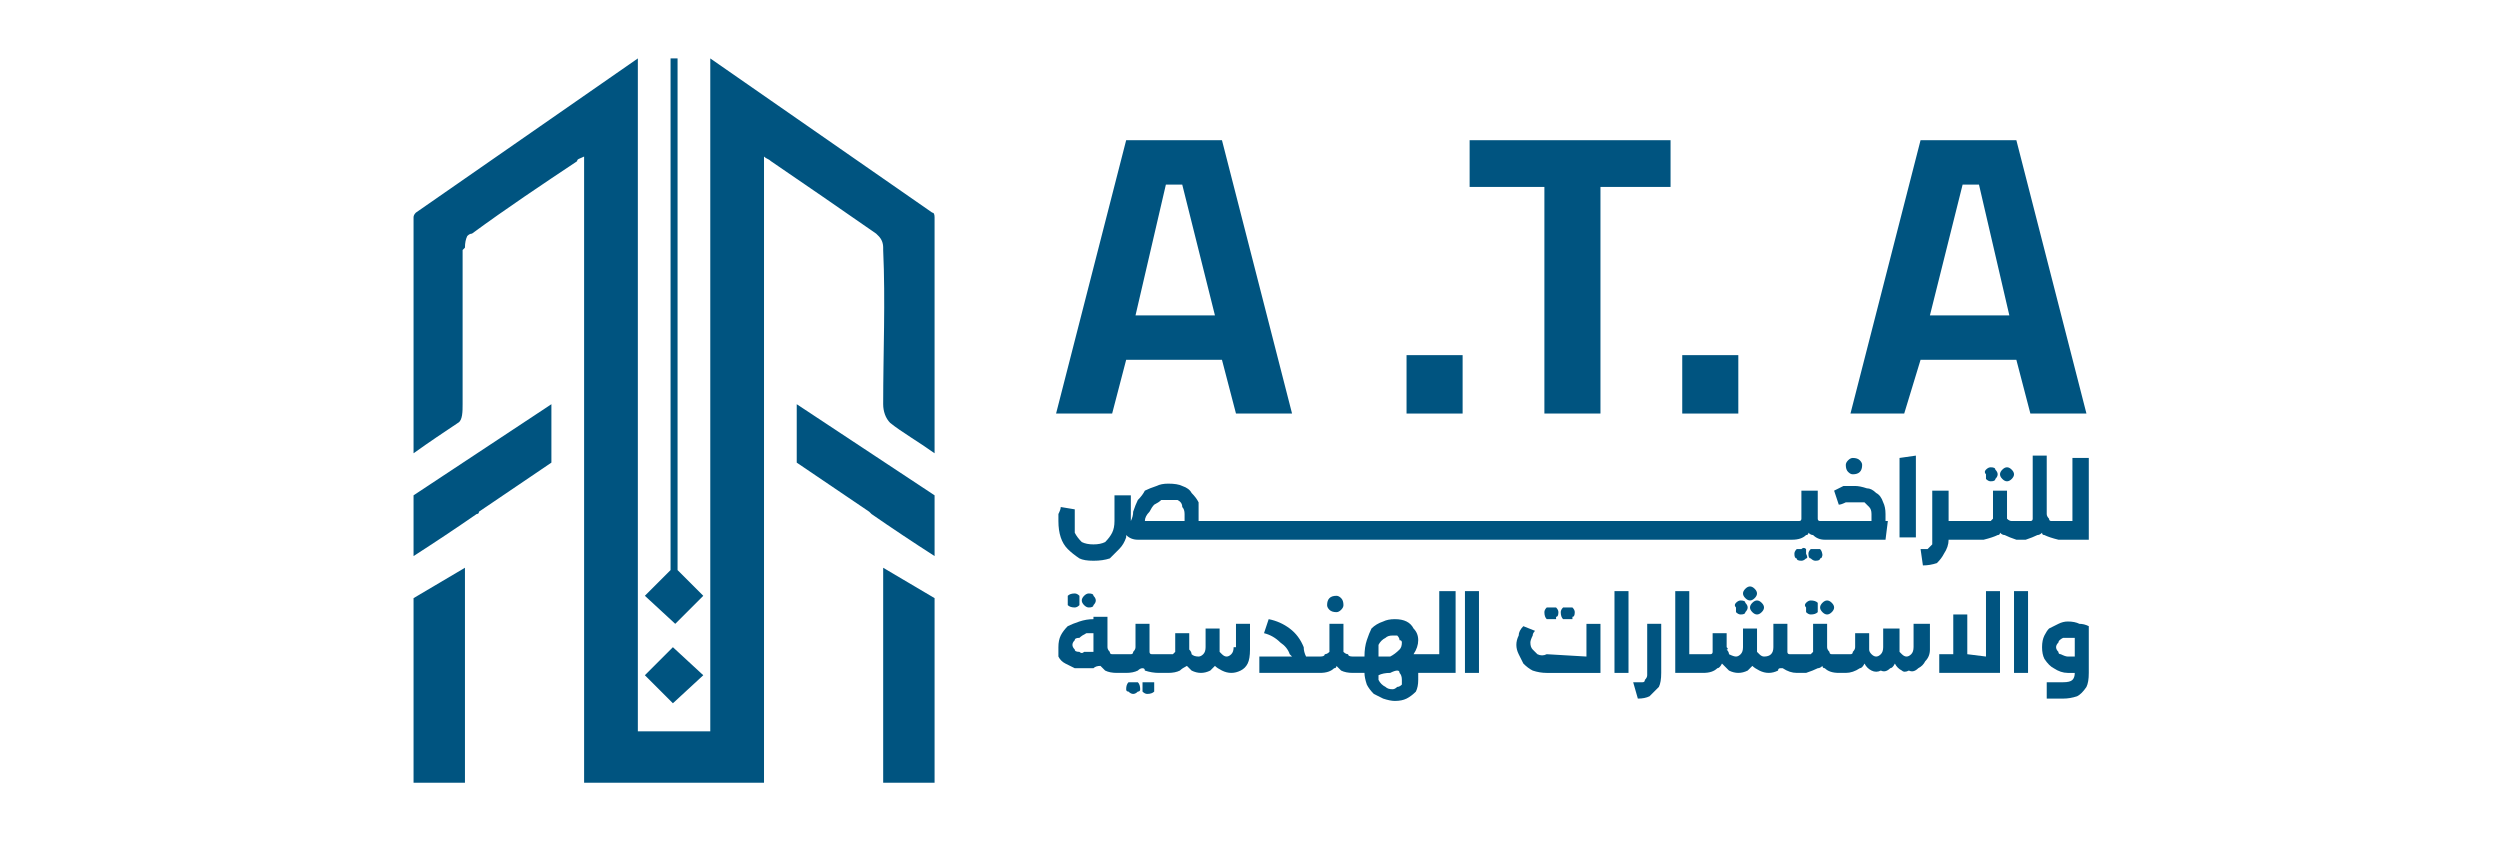 <?xml version="1.0" encoding="UTF-8"?>
<svg xmlns="http://www.w3.org/2000/svg" version="1.2" viewBox="0 0 107 36" width="107" height="36">
  <title>Blue logo-svg</title>
  <style>
		.s0 { fill: #005480 } 
	</style>
  <filter id="f0">
    <feFlood flood-color="#ffffff" flood-opacity="1"></feFlood>
    <feBlend mode="normal" in2="SourceGraphic"></feBlend>
    <feComposite in2="SourceAlpha" operator="in"></feComposite>
  </filter>
  <g id="Folder 1" filter="url(#f0)">
    <g>
      <path class="s0" d="m17.7 23.8q1.4-0.9 2.7-1.8 0.1 0 0.1-0.1l3.1-2.1v-2.5l-5.9 3.9z"></path>
      <path class="s0" d="m34.1 19.8l3.1 2.1c0 0 0.1 0.1 0.1 0.1q1.3 0.9 2.7 1.8v-2.6l-5.9-3.9z"></path>
      <path class="s0" d="m17.7 33.5h2.2v-9.2l-2.2 1.3v7.9z"></path>
      <path class="s0" d="m37.8 33.5h2.2v-7.9l-2.2-1.3v9.2z"></path>
      <path class="s0" d="m37.6 10.1q0.2 0.2 0.2 0.5 0 0 0 0.1c0.1 2.2 0 4.4 0 6.6 0 0.3 0.1 0.6 0.3 0.8 0.5 0.4 1.2 0.8 1.9 1.3v-7.9q0-0.9 0-1.8 0-0.1 0-0.2v-0.2q0-0.2-0.1-0.2l-9.5-6.6v28.8h-3.1v-28.8l-9.5 6.6q-0.1 0.1-0.1 0.2v0.2q0 0.1 0 0.2 0 0.9 0 1.8v7.9c0.7-0.5 1.3-0.9 1.9-1.3 0.2-0.1 0.2-0.5 0.2-0.8 0-2.2 0-4.4 0-6.6q0 0 0.1-0.1 0-0.3 0.1-0.5 0.1-0.1 0.2-0.1c1.5-1.1 3-2.1 4.5-3.1 0-0.1 0.1-0.1 0.3-0.2v26.8h7.7v-26.8c0.1 0.1 0.2 0.1 0.3 0.2q2.2 1.5 4.5 3.1 0 0 0.1 0.1z"></path>
      <path class="s0" d="m27.6 28.9l1.2-1.2 1.3 1.2-1.3 1.2z"></path>
      <path class="s0" d="m30.1 25.5l-1.1-1.1v-21.9h-0.3v21.9l-1.1 1.1 1.3 1.2 1.2-1.2z"></path>
    </g>
    <g>
      <g>
        <path fill-rule="evenodd" class="s0" d="m45.2 17.7l3-11.7h4.1l3 11.7h-2.4l-0.6-2.3h-4.1l-0.6 2.3c0 0-2.4 0-2.4 0zm3.4-4.2h3.4l-1.4-5.6h-0.7c0 0-1.3 5.6-1.3 5.6z"></path>
        <path class="s0" d="m60.2 17.7v-2.5h2.4v2.5z"></path>
        <path class="s0" d="m66.1 17.7v-9.7h-3.2v-2h8.6v2h-3v9.7c0 0-2.4 0-2.4 0z"></path>
        <path class="s0" d="m72 17.7v-2.5h2.4v2.5z"></path>
        <path fill-rule="evenodd" class="s0" d="m79.2 17.7l3-11.7h4.1l3 11.7h-2.4l-0.6-2.3h-4.1l-0.7 2.3zm6.8-4.2l-1.3-5.6h-0.7l-1.4 5.6z"></path>
      </g>
      <g>
        <path fill-rule="evenodd" class="s0" d="m48.7 23.1q-0.3 0-0.5-0.2 0 0 0 0.1-0.1 0.3-0.3 0.5-0.2 0.2-0.4 0.4-0.3 0.1-0.7 0.1-0.4 0-0.6-0.1-0.3-0.2-0.5-0.4-0.2-0.2-0.3-0.5-0.1-0.3-0.1-0.7 0-0.1 0-0.3 0.1-0.2 0.1-0.3l0.6 0.1q0 0.1 0 0.3 0 0.1 0 0.2 0 0.3 0 0.5 0.1 0.2 0.3 0.4 0.2 0.1 0.5 0.1 0.3 0 0.5-0.1 0.2-0.2 0.3-0.4 0.1-0.2 0.1-0.5v-1.1h0.7v0.9q0 0.1 0 0.1 0 0.1 0 0.1 0.1-0.2 0.1-0.4 0.1-0.3 0.2-0.5 0.2-0.2 0.3-0.4 0.2-0.1 0.5-0.2 0.2-0.1 0.5-0.1 0.4 0 0.6 0.1 0.3 0.1 0.4 0.3 0.2 0.2 0.3 0.4 0 0.3 0 0.5v0.3h25.5q0.1 0 0.2 0 0.1 0 0.1-0.1 0-0.1 0-0.2v-1h0.7v1q0 0.1 0 0.2 0 0.1 0.1 0.1 0.1 0 0.2 0h2v-0.3q0-0.2-0.1-0.3-0.1-0.1-0.2-0.2-0.2 0-0.4 0-0.2 0-0.4 0-0.2 0.1-0.3 0.1l-0.2-0.6q0.2-0.1 0.4-0.2 0.2 0 0.5 0 0.2 0 0.5 0.1 0.2 0 0.4 0.2 0.2 0.1 0.3 0.4 0.1 0.2 0.1 0.5v0.3h0.1l-0.1 0.8h-2.6q-0.3 0-0.5-0.2-0.1 0-0.2-0.1 0 0.1-0.1 0.1-0.2 0.2-0.6 0.2zm2-0.8v-0.3q0-0.2-0.1-0.3 0-0.2-0.2-0.3-0.1 0-0.3 0-0.2 0-0.4 0-0.1 0.1-0.3 0.2-0.1 0.1-0.2 0.3-0.2 0.2-0.2 0.4c0 0 0 0 0 0z"></path>
        <path class="s0" d="m77.3 23.5q-0.1-0.1-0.2 0-0.2 0-0.2 0-0.1 0.1-0.1 0.2 0 0.2 0.1 0.2 0 0.1 0.2 0.1 0.1 0 0.2-0.1 0.1 0 0-0.2 0-0.1 0-0.2z"></path>
        <path class="s0" d="m78 23.8q0-0.2-0.1-0.3 0 0-0.2 0-0.1 0-0.2 0-0.1 0.1-0.1 0.2 0 0.2 0.1 0.2 0.1 0.1 0.2 0.1 0.2 0 0.2-0.1 0.1 0 0.1-0.2z"></path>
        <path class="s0" d="m79.3 20.3q0.2 0 0.3-0.1 0.1-0.1 0.1-0.3 0-0.1-0.1-0.2-0.1-0.1-0.3-0.1-0.1 0-0.2 0.1-0.1 0.1-0.1 0.2 0 0.2 0.1 0.3 0.1 0.1 0.2 0.1z"></path>
        <path class="s0" d="m81.3 19.6l0.7-0.1v3.5h-0.7z"></path>
        <path class="s0" d="m85.9 20.6q0.1 0 0.2-0.1 0.1-0.1 0.1-0.2 0-0.1-0.1-0.2-0.1-0.1-0.2-0.1-0.1 0-0.2 0.1-0.1 0.1-0.1 0.2 0 0.1 0.1 0.2 0.1 0.1 0.2 0.1z"></path>
        <path class="s0" d="m85.2 20.6q0.2 0 0.2-0.1 0.1-0.1 0.1-0.2 0-0.1-0.1-0.2 0-0.1-0.2-0.1-0.1 0-0.2 0.1-0.1 0.1 0 0.2 0 0.1 0 0.2 0.1 0.1 0.2 0.1z"></path>
        <path class="s0" d="m88.7 19.6v2.7h-0.7q-0.1 0-0.2 0-0.1 0-0.1-0.1-0.1-0.1-0.1-0.2v-2.5h-0.6v2.5q0 0.1 0 0.2 0 0.1-0.1 0.1-0.1 0-0.3 0h-0.3q-0.2 0-0.2 0-0.1 0-0.2-0.1 0-0.1 0-0.2v-1h-0.6v1q0 0.1 0 0.2-0.1 0.1-0.1 0.1-0.1 0-0.3 0h-1.5v-1.3h-0.7v2.1q0 0.2 0 0.2-0.1 0.1-0.2 0.2-0.1 0-0.3 0l0.1 0.7q0.3 0 0.6-0.1 0.2-0.2 0.3-0.4 0.2-0.3 0.2-0.6h1.5q0.4-0.1 0.6-0.2 0.1 0 0.1-0.1 0.1 0.1 0.2 0.1 0.2 0.1 0.5 0.2h0.4q0.3-0.1 0.5-0.2 0.1 0 0.2-0.1 0 0.1 0.1 0.1 0.2 0.1 0.6 0.2h1.3v-3.5h-0.7z"></path>
        <path class="s0" d="m46 26q0.1 0 0.2-0.1 0-0.1 0-0.2 0-0.1 0-0.2-0.1-0.1-0.2-0.1-0.2 0-0.3 0.1 0 0.1 0 0.2 0 0.1 0 0.2 0.1 0.1 0.3 0.1z"></path>
        <path class="s0" d="m46.8 25.9q0.1-0.1 0.1-0.2 0-0.1-0.1-0.2 0-0.1-0.2-0.1-0.1 0-0.2 0.1-0.1 0.1-0.1 0.2 0 0.1 0.1 0.2 0.1 0.1 0.2 0.1 0.2 0 0.2-0.1z"></path>
        <path class="s0" d="m48.5 29.2q-0.1 0-0.2 0-0.1 0.1-0.1 0.3 0 0.1 0.1 0.1 0.1 0.1 0.2 0.1 0.1 0 0.2-0.1 0.1 0 0.1-0.1 0-0.2-0.1-0.3-0.1 0-0.2 0z"></path>
        <path class="s0" d="m49.1 29.2q-0.1 0-0.2 0 0 0.1 0 0.3 0 0.1 0 0.1 0.1 0.1 0.2 0.1 0.2 0 0.3-0.1 0 0 0-0.1 0-0.2 0-0.3-0.1 0-0.3 0z"></path>
        <path fill-rule="evenodd" class="s0" d="m52.9 27.7v-1h0.6v1.1q0 0.4-0.1 0.6-0.1 0.2-0.3 0.3-0.2 0.1-0.4 0.1-0.2 0-0.4-0.1-0.2-0.1-0.3-0.2-0.1 0.1-0.2 0.2-0.2 0.1-0.4 0.1-0.2 0-0.4-0.1-0.1-0.1-0.2-0.2-0.2 0.1-0.3 0.2-0.2 0.1-0.5 0.1h-0.4q-0.3 0-0.6-0.1 0-0.1-0.1-0.1-0.1 0-0.2 0.1-0.2 0.1-0.5 0.1h-0.4q-0.3 0-0.5-0.1-0.1-0.1-0.2-0.2-0.2 0-0.3 0.1-0.2 0-0.4 0-0.2 0-0.4 0-0.2-0.1-0.4-0.2-0.2-0.1-0.3-0.3 0-0.2 0-0.4 0-0.3 0.1-0.5 0.1-0.2 0.3-0.4 0.2-0.1 0.5-0.2 0.3-0.1 0.6-0.1v-0.1h0.6v1.3q0 0.1 0.1 0.2 0 0.1 0.1 0.1 0 0 0.2 0h0.4q0.1 0 0.2 0 0.1 0 0.1-0.1 0.1-0.1 0.1-0.2v-1h0.6v1q0 0.1 0 0.2 0 0.1 0.1 0.1 0.1 0 0.3 0h0.3q0.2 0 0.3 0 0 0 0.1-0.1 0-0.1 0-0.2v-0.6h0.6c0 0 0 0.7 0 0.7q0.1 0.1 0.1 0.2 0.1 0.1 0.3 0.1 0.1 0 0.2-0.1 0.1-0.1 0.1-0.3v-0.8h0.6c0 0 0 1 0 1q0 0 0.1 0.1 0.1 0.1 0.2 0.1 0.1 0 0.2-0.1 0.1-0.1 0.1-0.3zm-6.4 0.3q0 0 0-0.1 0 0 0 0.1zm-0.1-0.1q0.2 0 0.3 0 0.1 0 0.1 0 0-0.1 0-0.2v-0.6q-0.1 0-0.3 0-0.2 0.1-0.3 0.2-0.2 0-0.2 0.1-0.1 0.1-0.1 0.2 0 0.1 0.1 0.2 0 0.1 0.2 0.1 0.1 0.1 0.2 0z"></path>
        <path class="s0" d="m57.2 26.2q0.1 0 0.2-0.1 0.1-0.1 0.1-0.2 0-0.2-0.1-0.3-0.1-0.1-0.2-0.1-0.2 0-0.3 0.1-0.1 0.1-0.1 0.3 0 0.1 0.1 0.2 0.1 0.1 0.3 0.1z"></path>
        <path fill-rule="evenodd" class="s0" d="m61.6 28.1v-2.8h0.7v3.5h-1.2q-0.3 0-0.4 0 0 0.1 0 0.3 0 0.3-0.1 0.5-0.2 0.2-0.4 0.3-0.2 0.1-0.5 0.1-0.2 0-0.5-0.1-0.2-0.1-0.4-0.2-0.2-0.2-0.3-0.4-0.1-0.3-0.1-0.5h-0.5q-0.3 0-0.5-0.1-0.1-0.1-0.2-0.2 0 0.1-0.1 0.1-0.2 0.2-0.6 0.2h-2.6v-0.7h1.4q-0.1-0.1-0.1-0.1-0.1-0.3-0.4-0.5-0.3-0.3-0.7-0.4l0.2-0.6q0.5 0.1 0.9 0.4 0.4 0.3 0.6 0.8 0 0.2 0.1 0.4h0.6q0.2 0 0.2-0.1 0.1 0 0.2-0.1 0 0 0-0.2v-1h0.6v1q0 0.2 0 0.2 0.1 0.1 0.2 0.1 0 0.1 0.2 0.1h0.5q0-0.4 0.1-0.7 0.1-0.3 0.2-0.5 0.2-0.2 0.5-0.3 0.2-0.1 0.5-0.1 0.3 0 0.5 0.1 0.2 0.1 0.3 0.3 0.2 0.2 0.2 0.5 0 0.3-0.2 0.6 0 0 0 0 0.2 0 0.5 0h0.6zm-2.3-0.8q-0.2 0.1-0.3 0.3 0 0.2 0 0.5 0.2 0 0.5 0 0.2-0.1 0.4-0.3 0.1-0.1 0.1-0.3 0-0.1-0.1-0.1 0-0.1-0.1-0.2-0.1 0-0.2 0-0.2 0-0.3 0.1zm0.7 1.8q0-0.2-0.1-0.3 0-0.1-0.1-0.1-0.1 0-0.3 0.1-0.3 0-0.5 0.1 0 0.1 0 0.2 0.1 0.2 0.3 0.3 0.1 0.1 0.3 0.1 0.1 0 0.2-0.1 0.1 0 0.2-0.1 0-0.1 0-0.2z"></path>
        <path class="s0" d="m62.7 25.3h0.6v3.5h-0.6z"></path>
        <path class="s0" d="m67.3 26.4q0.1 0 0.1-0.2 0-0.1-0.1-0.2-0.1 0-0.2 0-0.2 0-0.2 0-0.1 0.1-0.1 0.2 0 0.2 0.1 0.3 0 0 0.2 0 0.1 0 0.2 0z"></path>
        <path class="s0" d="m66.6 26.4q0.1 0 0.1-0.2 0-0.1-0.1-0.2-0.1 0-0.2 0-0.1 0-0.2 0-0.1 0.1-0.1 0.2 0 0.2 0.1 0.3 0.1 0 0.2 0 0.1 0 0.2 0z"></path>
        <path class="s0" d="m67.9 28.1l-1.7-0.1q-0.2 0.1-0.4 0-0.1-0.1-0.2-0.2-0.1-0.1-0.1-0.3 0-0.1 0.1-0.3 0-0.1 0.1-0.2l-0.5-0.2q-0.2 0.2-0.2 0.4-0.1 0.2-0.1 0.4 0 0.2 0.1 0.4 0.1 0.2 0.2 0.4 0.2 0.2 0.4 0.3 0.3 0.1 0.6 0.1h2.3v-2.1h-0.6v1.4z"></path>
        <path class="s0" d="m69.1 25.3h0.6v3.5h-0.6z"></path>
        <path class="s0" d="m70.5 28.9q0 0.1-0.1 0.2 0 0.1-0.1 0.1-0.2 0-0.4 0l0.2 0.7q0.3 0 0.5-0.1 0.2-0.2 0.4-0.4 0.1-0.2 0.1-0.6v-2.1h-0.6v2.1z"></path>
        <path class="s0" d="m75.2 26.3q0.1 0 0.2-0.1 0.1-0.1 0.1-0.2 0-0.1-0.1-0.2-0.1-0.1-0.2-0.1-0.1 0-0.2 0.1-0.1 0.1-0.1 0.2 0 0.1 0.1 0.2 0.1 0.1 0.2 0.1z"></path>
        <path class="s0" d="m75.1 25.6q0.1-0.1 0.1-0.2 0-0.1-0.1-0.2-0.1-0.1-0.2-0.1-0.1 0-0.2 0.1-0.1 0.1-0.1 0.2 0 0.1 0.1 0.2 0.1 0.1 0.2 0.1 0.1 0 0.2-0.1z"></path>
        <path class="s0" d="m74.3 25.8q-0.1 0.1 0 0.2 0 0.1 0 0.2 0.1 0.1 0.2 0.1 0.2 0 0.2-0.1 0.1-0.1 0.1-0.2 0-0.1-0.1-0.2 0-0.1-0.2-0.1-0.1 0-0.2 0.1z"></path>
        <path class="s0" d="m78.2 26.3q0.1 0 0.2-0.1 0.1-0.1 0.1-0.2 0-0.1-0.1-0.2-0.1-0.1-0.2-0.1-0.1 0-0.2 0.1-0.1 0.1-0.1 0.2 0 0.1 0.1 0.2 0.1 0.1 0.2 0.1z"></path>
        <path class="s0" d="m77.5 26.3q0.2 0 0.3-0.1 0-0.1 0-0.2 0-0.1 0-0.2-0.1-0.1-0.3-0.1-0.1 0-0.2 0.1-0.1 0.1 0 0.2 0 0.1 0 0.2 0.1 0.1 0.2 0.1z"></path>
        <path class="s0" d="m81.9 27.7q0 0.2-0.1 0.3-0.1 0.1-0.2 0.1-0.1 0-0.2-0.1-0.1-0.1-0.1-0.1 0-0.1 0-0.1v-0.9h-0.7v0.8q0 0.2-0.1 0.3-0.1 0.1-0.2 0.1-0.1 0-0.2-0.1-0.1-0.1-0.1-0.2 0 0 0-0.1v-0.6h-0.6v0.6q0 0.1-0.1 0.2 0 0.1-0.1 0.1-0.1 0-0.2 0h-0.4q-0.1 0-0.2 0-0.1 0-0.1-0.1-0.1-0.1-0.1-0.2v-1h-0.6v1q0 0.1 0 0.2-0.1 0.1-0.1 0.1-0.1 0-0.3 0h-0.3q-0.2 0-0.3 0-0.1 0-0.1-0.1 0-0.1 0-0.2v-1h-0.6v1q0 0.2-0.1 0.3-0.1 0.1-0.3 0.1-0.1 0-0.2-0.1-0.1-0.1-0.1-0.1 0-0.1 0-0.1v-0.9h-0.6v0.8q0 0.2-0.1 0.3-0.1 0.1-0.2 0.1-0.1 0-0.3-0.1 0-0.1-0.1-0.2 0.1 0 0-0.1v-0.6h-0.6v0.6q0 0.1 0 0.2 0 0.1-0.1 0.1-0.1 0-0.3 0h-0.6v-2.7h-0.6v3.5h1.2q0.4 0 0.6-0.2 0.1 0 0.2-0.2 0.2 0.2 0.3 0.3 0.2 0.1 0.4 0.1 0.2 0 0.4-0.1 0.1-0.1 0.2-0.2 0.1 0.1 0.3 0.2 0.2 0.1 0.4 0.1 0.2 0 0.4-0.1 0-0.1 0.1-0.1 0.1 0 0.1 0 0.3 0.2 0.6 0.2h0.4q0.3-0.1 0.5-0.2 0.1 0 0.2-0.1 0 0.1 0.1 0.1 0.2 0.2 0.6 0.2h0.3q0.3 0 0.6-0.2 0.1 0 0.2-0.2 0.1 0.2 0.3 0.3 0.2 0.1 0.4 0 0.2 0.1 0.4-0.1 0.1 0 0.2-0.2 0.1 0.2 0.3 0.3 0.1 0.1 0.3 0 0.2 0.1 0.4-0.1 0.2-0.1 0.3-0.3 0.2-0.2 0.2-0.5v-1.1h-0.7v1z"></path>
        <path class="s0" d="m85 28.1l-0.8-0.1v-1.7h-0.6v1.7h-0.6v0.8h0.6 0.6 0.8 0.6v-0.8-2.7h-0.6v2.7z"></path>
        <path class="s0" d="m86.2 25.3h0.6v3.5h-0.6z"></path>
        <path fill-rule="evenodd" class="s0" d="m88.5 26.6q0 0 0 0 0 0-0.1 0zm0 0q0.3 0 0.5 0.1 0.2 0 0.4 0.1v2q0 0.4-0.1 0.6-0.2 0.3-0.4 0.4-0.3 0.1-0.6 0.1h-0.7v-0.7h0.7q0.3 0 0.4-0.1 0.1-0.1 0.1-0.3h-0.3q-0.3 0-0.6-0.2-0.2-0.1-0.4-0.4-0.1-0.2-0.1-0.5 0-0.3 0.1-0.5 0.1-0.2 0.2-0.3 0.2-0.1 0.4-0.2 0.2-0.1 0.4-0.1zm0 1.5h0.3v-0.8q-0.1 0-0.3 0-0.1 0-0.2 0-0.2 0.1-0.2 0.2-0.1 0.1-0.1 0.2 0 0.1 0.1 0.2 0 0.1 0.1 0.1 0.2 0.1 0.3 0.1z"></path>
      </g>
    </g>
  </g>
</svg>
